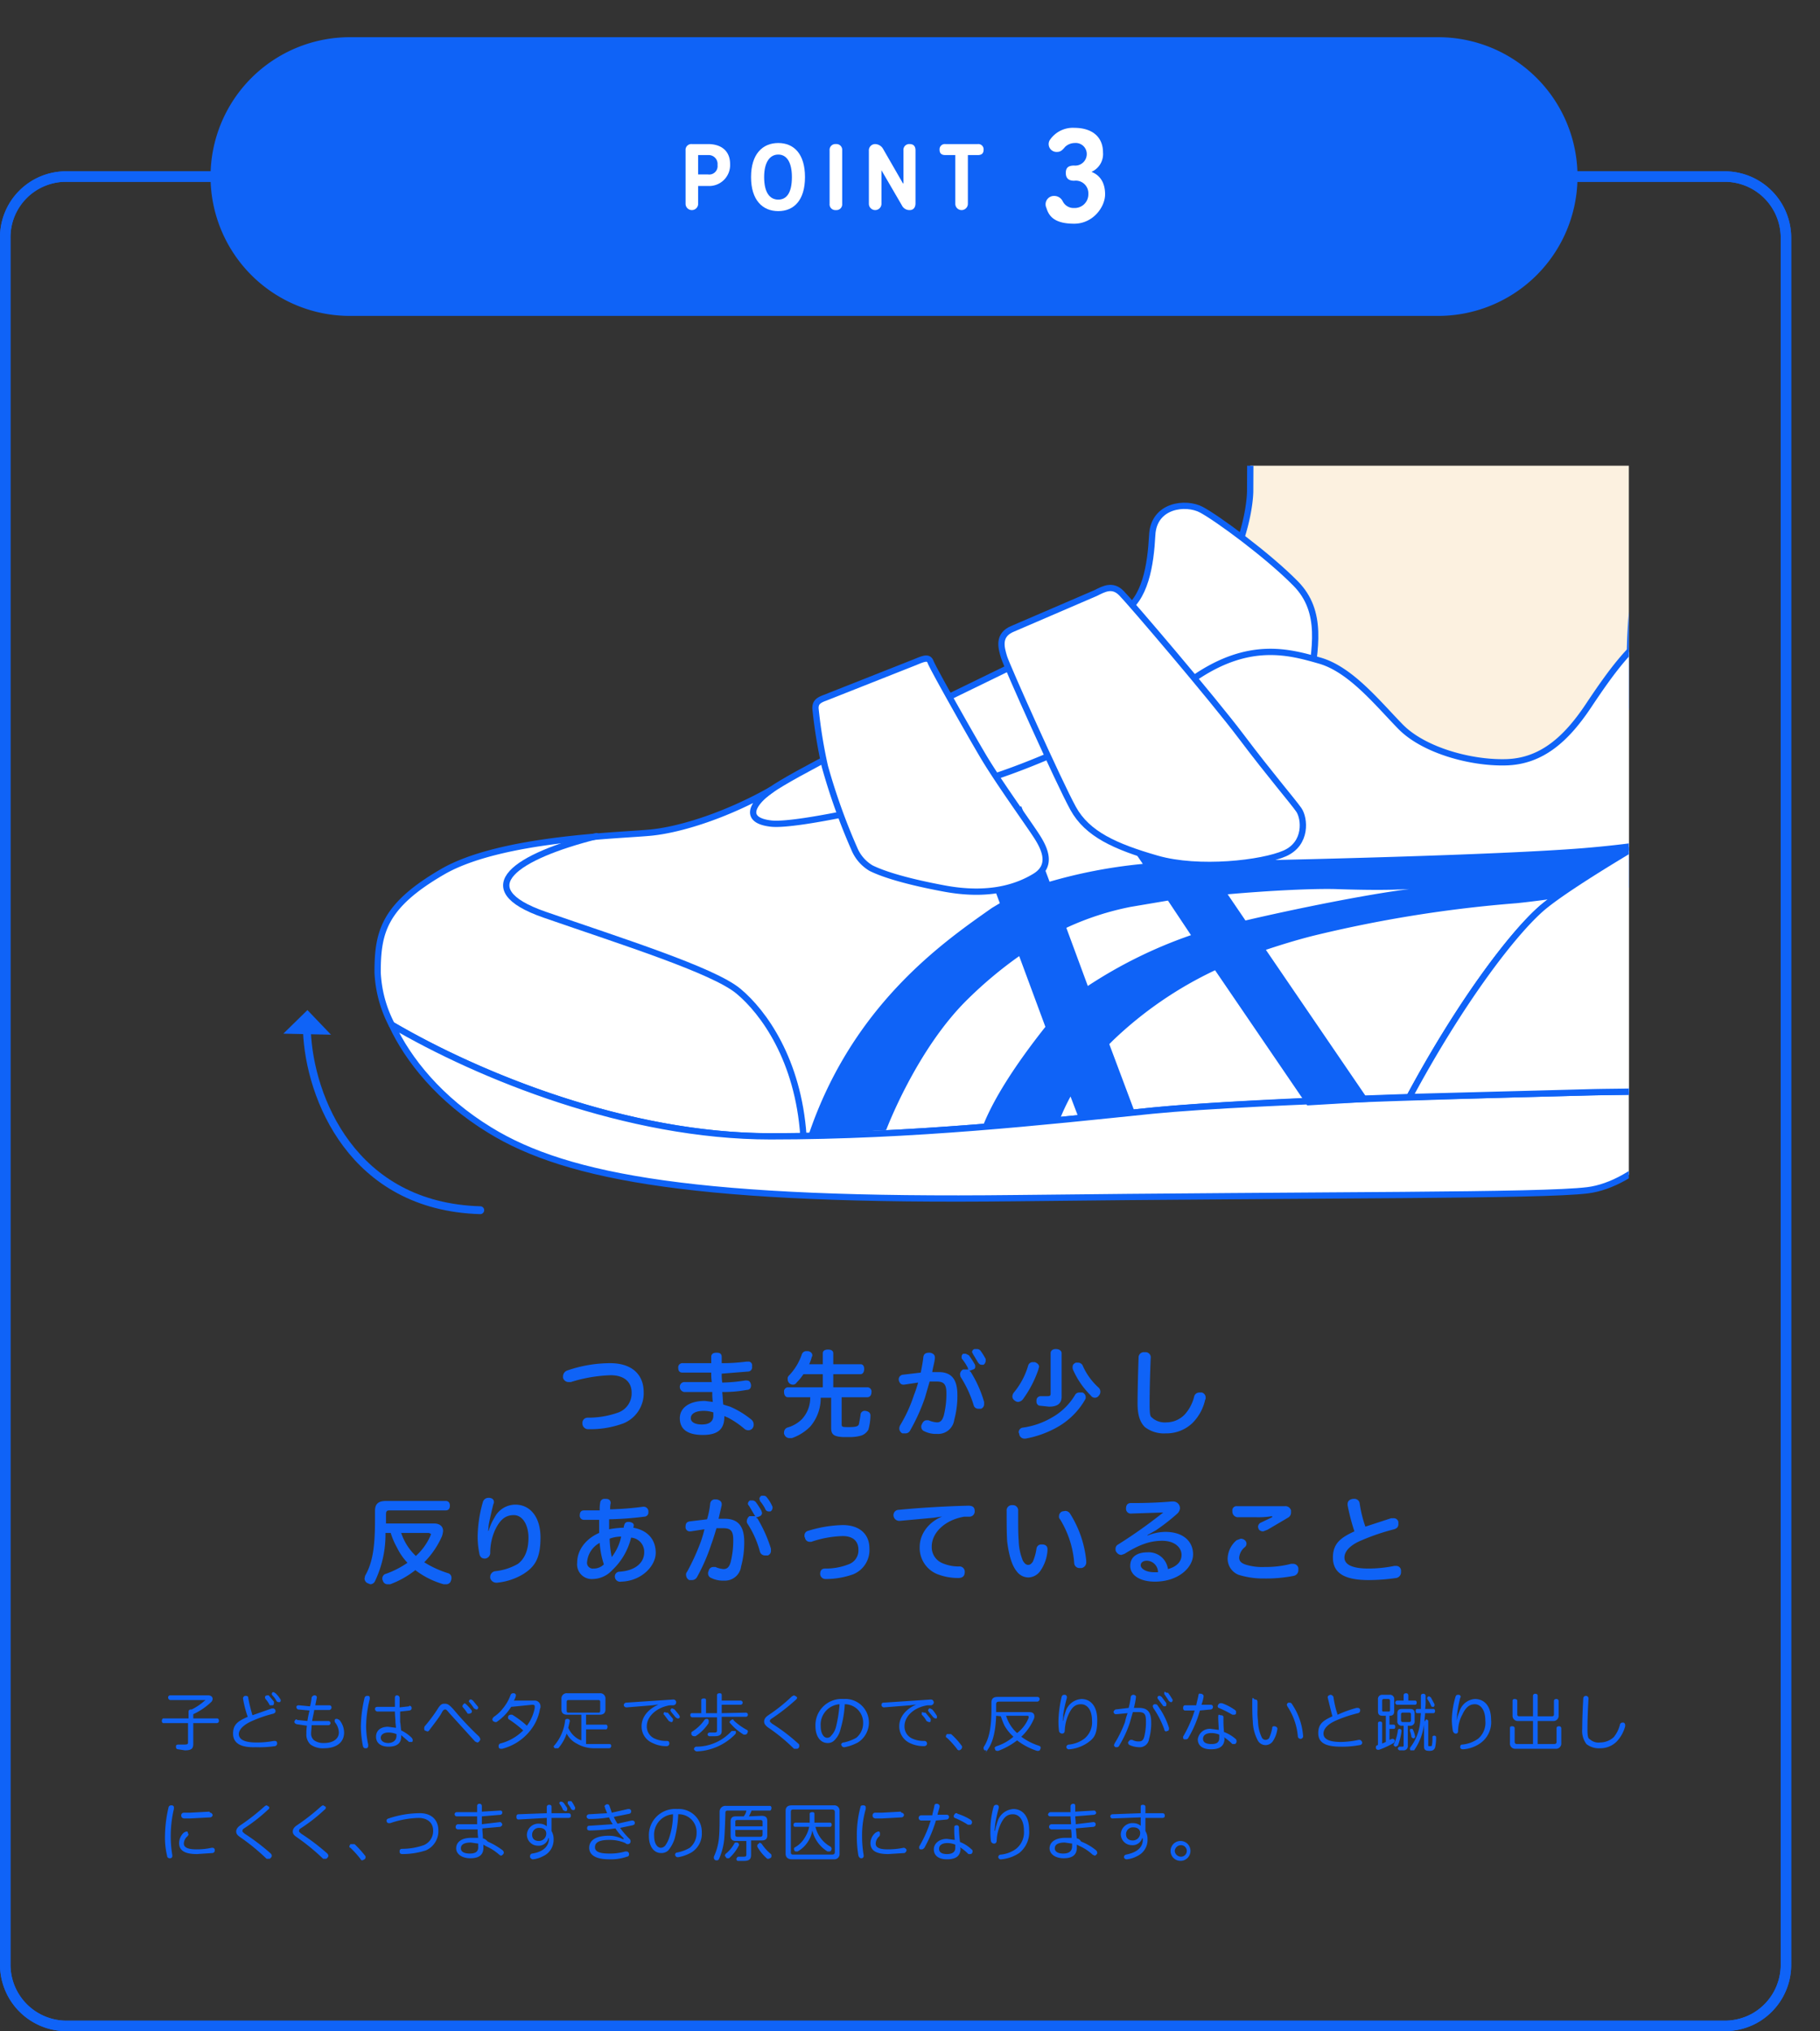 <svg xmlns="http://www.w3.org/2000/svg" xmlns:xlink="http://www.w3.org/1999/xlink" viewBox="0 0 347.5 387.7"><rect x="0" y="0" width="347.5" height="387.7" fill="#333333" stroke="none"/><defs><style>.cls-1,.cls-2,.cls-8,.cls-9{fill:none;}.cls-2,.cls-6,.cls-7,.cls-8,.cls-9{stroke:#0f63f7;}.cls-2,.cls-6,.cls-7,.cls-8{stroke-linecap:round;stroke-linejoin:round;}.cls-2{stroke-width:1.5px;}.cls-3{fill:#0f63f7;}.cls-4{clip-path:url(#clip-path);}.cls-5,.cls-7{fill:#fff;}.cls-6{fill:#fcf1e0;}.cls-6,.cls-7,.cls-8{stroke-width:1.2px;}.cls-9{stroke-miterlimit:10;stroke-width:2px;}</style><clipPath id="clip-path" transform="translate(0 7.1)"><rect class="cls-1" x="30.3" y="81.8" width="280.7" height="149.16"/></clipPath></defs><g id="Layer_2" data-name="Layer 2"><g id="layout"><path class="cls-2" d="M58.6,189.7c.5,12.7,8.7,33.5,33.1,34.2" transform="translate(0 7.1)"/><polygon class="cls-3" points="63.2 197.5 54.1 197.3 58.7 192.8 63.2 197.5"/><g class="cls-4"><path class="cls-5" d="M247.6,143.2s5.7-5.9,8.4-6.2,5.9,1.3,6.6,3.3.5,6.1.5,6.1l-6.2,2.5a36,36,0,0,0-6.6,4Z" transform="translate(0 7.1)"/><path class="cls-3" d="M344.8,111.3c-2.4-4.4-7.1-6.3-11.2-4.3a56.2,56.2,0,0,0-7.4,4.6c-2.4,1.6-4.8,3.2-6.3,4l-4.6,1.2a1.2,1.2,0,0,0-.9,1.3c.6,5.7,2.6,24.7,5.7,27.2a2.1,2.1,0,0,0,1.2.4h.2c4.5-.6,6.9-3.8,6.5-8.3a8.4,8.4,0,0,1,2.7-7.5c1.4-1.4,7.9-3.3,10.7-4.1h.6a8.4,8.4,0,0,0,5.3-4.4C348,120,346.7,114.8,344.8,111.3Zm-3.8,11-.5.2c-5.4,1.5-10.4,3.1-12.3,5a12,12,0,0,0-3.7,10.3c.2,2.3-.6,3.7-2.5,4.2-1.1-2.3-2.8-11.2-3.9-22.3l3-.8c2.1-1.1,4.6-2.8,7-4.4s5.3-3.5,7-4.4a5.1,5.1,0,0,1,2.4-.4,6.1,6.1,0,0,1,4.3,3.3,22,22,0,0,1,2.3,7,4.8,4.8,0,0,1-3.1,2.3Z" transform="translate(0 7.1)"/><path class="cls-6" d="M325.3-4,314.7,86.5c-9.8,55.3,3.6,55.8,7.4,80.2s-2.4,32.7-19.7,37.4-51.2-.9-73.3-1.3-60.3,4.1-72.9,4-19.7-4.7-19.7-4.7-1.6,3-8.5,2.9-9.3-3.1-9.3-3.1c-11.8,3.7-17.4-3.1-17.4-3.1-3.7.4-12.6-1.6-12.5-9.9s8.8-10.2,8.8-10.2c3.8-5.3,22.9-6.7,22.9-6.7a95.4,95.4,0,0,1,15.5-7.1c7.3-2.3,26.9-9.2,68.2-32.9,34.8-19.9,34.5-45.4,34.5-45.4l.4-93.1" transform="translate(0 7.1)"/><path class="cls-7" d="M250,124.3c1.1-7.6,2.7-14.6-2.6-20s-15-12.5-18-14.1-9.1-.9-9.4,4.8-1.3,12.4-5.7,14.8-58.4,27.8-67.1,33.9-17.4,15.6,3.5,15.7,89.1-24.5,94.3-28.8S250,124.3,250,124.3Z" transform="translate(0 7.1)"/><path class="cls-7" d="M294.1,166.5c5.8-5.2,29.7-18.9,34.7-21.2-1.1-8.6-3.5-27-8.1-30.5-3-2.3-5-1.3-5-1.3-4.2,2.3-8.2,7.8-12.4,14.1s-8.9,10.6-15.7,10.8-15.8-2.3-20.2-6.8S257.9,120.7,252,119s-13.5-3.8-23.9,3.3c-12.7,8.6-30.7,16.9-42.3,20.1s-33.4,8.3-38.6,7.7-3.8-3.7,0-6.4c-8.5,4.8-17.1,7.5-22.7,8.1s-28.8,1-40,7.5-12.4,11.5-12.4,19.2a23.9,23.9,0,0,0,2.7,10c16.7,9.8,45,21.3,72.3,21.3s52.4-2.8,72.9-4.9c11-1.1,31.1-2,49.1-2.6h0C278.5,184.8,288.4,171.6,294.1,166.5Z" transform="translate(0 7.1)"/><path class="cls-7" d="M220,204.9c-20.5,2.1-45.6,4.9-72.9,4.9s-55.6-11.5-72.3-21.3c3.1,6.7,9.2,14.3,18.7,20.1,14.9,9.2,40.4,13.7,100.4,13s100.1-.4,109.2-1.5,20-11.6,24.7-23.8c-6.5,5.7-13.2,4.8-24.4,5.1S240.4,202.9,220,204.9Z" transform="translate(0 7.1)"/><path class="cls-8" d="M113.9,152.5c-15.1,3.8-24.6,9.9-9.9,15s32.2,10.6,37,14.6,11.4,13.1,12.4,27.6" transform="translate(0 7.1)"/><path class="cls-3" d="M289.6,165.3c9.7-1,30.9-4.5,36.5-5.4l-1.6-8.9s-4.2,2.3-22.3,3.8c-16.2,1.3-56.9,2.3-72.1,2.5l-12.7-18.5-9.6,3.7,10.4,15.3a96.1,96.1,0,0,0-17.8,3.4L195,146.8l-9.6,3.7,5.5,14.8-1.5.9c-9.1,6.4-26.6,18.4-35,43.3l14.8-.9s5.8-15.5,15.7-25.1a78.6,78.6,0,0,1,9.7-8.1l5,13.5c-6.1,7.7-9.9,13.9-11.8,18.6l14.5-.8a39,39,0,0,1,2.1-4.5l1.6,4.2,10.9-.6-5.1-13.6.7-.7A73.3,73.3,0,0,1,232,178.1l17.6,25.8,11.9-.7-19.8-29c2.7-.9,5.6-1.8,8.7-2.6A244.4,244.4,0,0,1,289.6,165.3Zm-81.9,15.8L203.6,170a53.6,53.6,0,0,1,12.3-4l7.1-1.2,4.4,6.6A87.8,87.8,0,0,0,207.7,181.1Zm26.7-17.5c8-.7,15.9-1.1,20.5-1,8.5.3,12.4.1,14.2,0-8.1,1-21.9,3.8-31.3,6Z" transform="translate(0 7.1)"/><path class="cls-7" d="M209.2,106.1c1.6-.8,3.2-1.7,4.9,0s17.4,20.1,22.9,27.4,9.9,12.4,11,14,1.6,6.4-2.7,8.3-16.4,3.3-24.4,1-13.3-4.7-16-9.6-12.7-27.2-13.2-28.9-1.3-4.2,1.7-5.4Z" transform="translate(0 7.1)"/><path class="cls-7" d="M157.5,126.1l17.2-6.8c1.7-.7,2.6-1.1,3,0s7.1,13,10,17.9,8.7,12.9,10.3,15.4,2.9,5.6-.4,7.6-8.7,3.9-17.3,2.3-12.4-3.1-14-3.9a7.7,7.7,0,0,1-3.1-3.5,117.5,117.5,0,0,1-5.7-15.9,93.6,93.6,0,0,1-1.8-11.1C155.7,127.1,156.1,126.6,157.5,126.1Z" transform="translate(0 7.1)"/><path class="cls-7" d="M327.8,196.3a29.7,29.7,0,0,0,1.7-6.5c2-14.5.4-35.9-.7-44.5-5,2.3-28.9,16-34.7,21.2s-15.6,18.3-25,35.8h0l34.3-.9C314.6,201.1,321.3,202,327.8,196.3Z" transform="translate(0 7.1)"/></g><path class="cls-3" d="M36.9,325.8c0,.9-.4,1.2-1.6,1.2l-1.3-.2a.4.4,0,0,1-.4-.4v-.2c0-.2.2-.3.4-.3h1.1c.7,0,.8-.1.8-.4v-3.7H31.2c-.2,0-.3-.2-.3-.4s.1-.5.3-.5H36v-1.3a.4.4,0,0,1,.4-.4h.2a10.8,10.8,0,0,0,2.5-1.7h.1c0-.1,0-.1-.1-.1H32.5a.5.5,0,0,1-.4-.5.4.4,0,0,1,.4-.4h7.2c.6,0,.9.3.9.7a.9.9,0,0,1-.3.6,12.6,12.6,0,0,1-3.4,2.3v.8h4.5c.3,0,.4.2.4.5a.4.4,0,0,1-.4.4H36.9Z" transform="translate(0 7.1)"/><path class="cls-3" d="M51.9,319h.2a.5.5,0,0,1,.5.4v.2c0,.2-.2.3-.4.4a24.5,24.5,0,0,0-4.3,1.5c-1.5.7-2.3,1.6-2.3,2.4s.7,1.6,3.3,1.6a17.2,17.2,0,0,0,3.4-.3h.1c.3,0,.5.1.5.4h0a.5.5,0,0,1-.4.6,20.6,20.6,0,0,1-3.7.2c-2.9.1-4.3-.8-4.3-2.6s1-2.4,2.8-3.2a20,20,0,0,1-.9-3.5h0a.5.5,0,0,1,.4-.5h.1c.3,0,.5.1.5.4a31.8,31.8,0,0,0,.8,3.3Zm-.9-2.5h.3l1,1.2v.3a.4.4,0,0,1-.2.4h-.6a5,5,0,0,0-.8-1.2.5.5,0,0,1,0-.6Zm1.3-.6.3.2a4.8,4.8,0,0,1,.9,1.1.4.4,0,0,1,.1.3c0,.1-.1.3-.2.3h-.2a.5.5,0,0,1-.4-.2,4.4,4.4,0,0,0-.8-1.1.4.4,0,0,1-.1-.3c0-.1.1-.3.2-.3S52.2,315.9,52.3,315.9Z" transform="translate(0 7.1)"/><path class="cls-3" d="M60.7,321.4h2a.4.4,0,0,1,.4.4h0a.4.4,0,0,1-.4.4H59.5c0,.6-.1,1.1-.1,1.6a1.6,1.6,0,0,0,.6,1.3,3.1,3.1,0,0,0,1.9.5c1.7,0,2.8-.8,2.8-2a3.2,3.2,0,0,0-.7-1.9.4.4,0,0,1-.1-.3c0-.2,0-.3.2-.4h.3l.4.2a3.8,3.8,0,0,1,.9,2.4c0,1.9-1.5,3-3.8,3a4,4,0,0,1-2.6-.7,2.6,2.6,0,0,1-.8-2.1,8.6,8.6,0,0,1,.1-1.5l-2-.3c-.2-.1-.4-.2-.4-.5h0c.1-.2.2-.4.4-.4s.1,0,.1.1l2,.2a17.7,17.7,0,0,1,.4-2l-2.2-.2a.5.5,0,0,1-.3-.5h0c0-.2.2-.3.4-.3h.1l2.1.2a10.1,10.1,0,0,0,.3-1.7.7.7,0,0,1,.5-.4h.1a.4.4,0,0,1,.4.4h0l-.3,1.5h2.7a.4.4,0,0,1,.4.4h0a.5.5,0,0,1-.4.5H60c-.1.7-.3,1.4-.4,2.1Z" transform="translate(0 7.1)"/><path class="cls-3" d="M70.6,317v.2a23.2,23.2,0,0,0-.7,5.2,17.8,17.8,0,0,0,.4,3.5v.2c0,.3-.1.5-.4.5h-.1c-.3,0-.4-.1-.5-.4a20,20,0,0,1-.4-3.7,25.1,25.1,0,0,1,.7-5.5.5.5,0,0,1,.5-.4h.2C70.5,316.6,70.6,316.8,70.6,317Zm7.5,1.6c0-.1,0-.1.1-.1a.4.4,0,0,1,.4.4h0c0,.3-.1.4-.4.5l-1.8.2v2c.1.4.1,1,.2,1.6a7.2,7.2,0,0,1,2,1.4.8.8,0,0,1,.2.4.6.6,0,0,1-.1.4h-.4c-.1,0-.3,0-.3-.1l-1.4-1.2v.3c0,1.3-.9,1.9-2.4,1.9s-2.4-.7-2.4-1.9.9-1.9,2.3-1.9l1.5.2c0-.4-.1-.8-.1-1.2s-.1-1.2-.1-1.9H72.1a.5.5,0,0,1-.5-.5c0-.3.2-.4.5-.4h3.3V317c0-.3.1-.5.4-.5a.5.5,0,0,1,.5.5v1.8Zm-4,5c-.8,0-1.4.4-1.4,1s.6,1,1.4,1,1.6-.4,1.6-1.4v-.3A4.1,4.1,0,0,0,74.1,323.6Z" transform="translate(0 7.1)"/><path class="cls-3" d="M86.6,319.2a59.4,59.4,0,0,0,4.9,5.2c.1.2.2.3.2.5s-.1.2-.2.4a.5.5,0,0,1-.4.2l-.4-.2-4.9-5.4c-.5-.6-.6-.7-.8-.7s-.4.1-.7.7-1.6,2.3-2.3,3.2a.5.5,0,0,1-.4.3l-.5-.2c-.1-.1-.1-.2-.1-.4a.6.6,0,0,1,.1-.4,29.6,29.6,0,0,0,2.4-3.2c.6-1,.9-1.1,1.4-1.1S85.7,318.2,86.6,319.2Zm2.1-1.2.3.2a10,10,0,0,1,1,1.1.4.4,0,0,1,.1.3c0,.1-.1.3-.2.3s-.2.1-.2.1h-.4a9.4,9.4,0,0,0-.9-1.2.3.3,0,0,1-.1-.2.5.5,0,0,1,.2-.4Zm1.3-.7.3.2.9,1.1a.4.4,0,0,1,.1.3c0,.1-.1.2-.2.3h-.2l-.4-.2a10.5,10.5,0,0,0-.8-1.1c-.1-.1-.2-.2-.2-.3l.2-.3Z" transform="translate(0 7.1)"/><path class="cls-3" d="M97.6,318.7a9.7,9.7,0,0,1-2.8,2.9h-.3l-.4-.2c0-.1-.1-.2-.1-.3s.1-.3.3-.5a7.3,7.3,0,0,0,1.8-1.7,8.6,8.6,0,0,0,1.4-2.5.5.5,0,0,1,.5-.3h.2c.2.1.3.2.3.4h0a2.1,2.1,0,0,1-.4,1H102a1.1,1.1,0,0,1,1.2,1.1.9.9,0,0,1-.1.5,9,9,0,0,1-2,4.3,10,10,0,0,1-5.2,3.3h-.3c-.2,0-.3-.1-.4-.3v-.2a.5.5,0,0,1,.3-.5,9.5,9.5,0,0,0,4.4-2.5,22.2,22.2,0,0,0-2.7-2.1c-.2-.1-.2-.2-.2-.4a.4.4,0,0,1,.1-.3.5.5,0,0,1,.4-.2h.3a18.4,18.4,0,0,1,2.8,2.1,8.1,8.1,0,0,0,1.5-3.4v-.3c0-.2-.1-.3-.5-.3Z" transform="translate(0 7.1)"/><path class="cls-3" d="M111.9,325.8h4.4c.3,0,.4.1.4.4h0a.4.4,0,0,1-.4.4h-3a6.4,6.4,0,0,1-3.2-.9,4.4,4.4,0,0,1-1.9-1.9,8.5,8.5,0,0,1-1.6,2.8h-.7l-.2-.3c0-.1.1-.2.2-.3a8.8,8.8,0,0,0,2-4.7c0-.2.2-.3.4-.3h.1a.4.4,0,0,1,.4.4h0l-.3,1.3a4.7,4.7,0,0,0,2,2.2l.5.2v-4.9h-2.7c-.7,0-1.1-.3-1.1-1v-2a1,1,0,0,1,1.1-1.1h6.2a1,1,0,0,1,1.1,1.1v2c0,.7-.4,1-1.1,1h-2.6v1.9h3.8c.2,0,.3.2.3.4s-.1.5-.3.5h-3.8Zm2.4-6c.2,0,.3-.1.3-.4v-1.7a.3.3,0,0,0-.3-.3h-5.8a.3.3,0,0,0-.3.3v1.7c0,.3.1.4.3.4Z" transform="translate(0 7.1)"/><path class="cls-3" d="M126.1,318.2l-1.5.2-4.9.4h-.1a.5.5,0,0,1-.5-.4h0a.5.5,0,0,1,.4-.5l9-.6h.1a.5.5,0,0,1,.5.5h0c0,.3-.1.5-.5.6h-.7c-2.5.4-4.4,2.1-4.4,4a2.5,2.5,0,0,0,1.6,2.4,5.1,5.1,0,0,0,2.2.4c.4,0,.5.2.5.5h0a.5.5,0,0,1-.5.5,5.7,5.7,0,0,1-2.7-.6,3.4,3.4,0,0,1-2.1-3.2c0-1.8,1.3-3.4,3.6-4.3Zm1.1,1.6h.3l1,1.2v.2a.5.5,0,0,1-.2.4h-.2l-.4-.2-.9-1.2c-.1,0-.1-.1-.1-.2s.1-.3.2-.3Zm1.2-.8.4.2.9,1.1c0,.1.1.2.1.3s-.1.3-.2.3h-.3l-.3-.2-.9-1.1c0-.1-.1-.2-.1-.3l.2-.3Z" transform="translate(0 7.1)"/><path class="cls-3" d="M142.4,319.8a.4.4,0,0,1,.4.4.4.4,0,0,1-.4.4h-4.6v2.7c0,.7-.4,1-1.3,1h-1.1a.4.4,0,0,1-.3-.4h0c.1-.2.2-.3.4-.3h.9c.4,0,.5-.1.5-.4v-2.5h-4.7a.4.4,0,0,1-.4-.4c0-.3.1-.4.4-.4h1.7v-2.5c0-.2.2-.3.5-.3s.4.1.4.3v2.5h2.1v-3.4c0-.3.2-.4.5-.4s.4.1.4.4v1h3.6a.4.4,0,0,1,.4.4.4.4,0,0,1-.4.4h-3.6v1.6Zm-7.1,1.8v.2a8.5,8.5,0,0,1-2.5,2.5h-.3a.5.5,0,0,1-.4-.2.4.4,0,0,1-.1-.3c0-.2,0-.3.2-.4a8,8,0,0,0,2.3-2.2.5.5,0,0,1,.4-.2h.2A.5.5,0,0,1,135.3,321.6Zm5.2,1.9c0,.2,0,.3-.1.4a10.8,10.8,0,0,1-7.3,3.3H133a.7.7,0,0,1-.5-.4h0a.5.5,0,0,1,.4-.5,9.1,9.1,0,0,0,6.8-3h.6C140.5,323.3,140.5,323.4,140.5,323.5Zm2.1-.4c.1,0,.2.2.2.3s-.1.2-.1.3a.5.5,0,0,1-.4.3H142a10.5,10.5,0,0,1-2.6-2.2.3.3,0,0,1-.1-.2c0-.1.1-.2.2-.3l.3-.2c.2,0,.3.1.3.2A11.8,11.8,0,0,0,142.6,323.1Z" transform="translate(0 7.1)"/><path class="cls-3" d="M152.2,316.9a.5.5,0,0,1-.2.4,38.2,38.2,0,0,1-4.6,3.6c-.3.2-.4.3-.4.5s.1.2.4.5a34.7,34.7,0,0,1,5,3.8.4.4,0,0,1,.2.4c0,.2,0,.3-.1.4a.4.4,0,0,1-.4.2h-.5a34.2,34.2,0,0,0-5-4.1c-.5-.4-.7-.7-.7-1.1s.2-.8.8-1.2a32.3,32.3,0,0,0,4.5-3.6l.4-.2.4.2Z" transform="translate(0 7.1)"/><path class="cls-3" d="M160.5,322.9a4.4,4.4,0,0,1-1.2,2.2,1.7,1.7,0,0,1-1.3.5c-1.3,0-2.3-1.2-2.3-3.2a5,5,0,0,1,5.4-5.2,4.5,4.5,0,0,1,2.7,8.3,9.2,9.2,0,0,1-2.5.9h-.2c-.2,0-.4-.2-.5-.5h0a.5.5,0,0,1,.5-.4,8.5,8.5,0,0,0,2.4-.9,3.6,3.6,0,0,0,1.3-2.8,3.5,3.5,0,0,0-3.5-3.6A20.8,20.8,0,0,1,160.5,322.9Zm-3.8-.5c0,1.4.6,2.2,1.2,2.2a.9.9,0,0,0,.8-.4,3.7,3.7,0,0,0,.9-1.6,25.4,25.4,0,0,0,.7-4.4A3.9,3.9,0,0,0,156.7,322.4Z" transform="translate(0 7.1)"/><path class="cls-3" d="M175.3,318.2l-1.5.2-5,.4h0a.5.5,0,0,1-.5-.4h0c0-.3.1-.5.4-.5l9-.6h0c.4,0,.5.2.6.5h0a.6.6,0,0,1-.5.6h-.7c-2.6.4-4.4,2.1-4.4,4a2.5,2.5,0,0,0,1.6,2.4,5.1,5.1,0,0,0,2.2.4.5.5,0,0,1,.5.5h0c0,.3-.2.5-.6.5a6,6,0,0,1-2.7-.6,3.5,3.5,0,0,1-2-3.2c0-1.8,1.3-3.4,3.6-4.3Zm1.1,1.6h.3l1,1.2v.2c0,.2,0,.3-.1.4h-.3l-.4-.2a4.7,4.7,0,0,0-.9-1.2v-.2c0-.1,0-.3.1-.3Zm1.2-.8.4.2a7.6,7.6,0,0,1,.8,1.1.4.4,0,0,1,.1.3c0,.1,0,.3-.1.3h-.3l-.3-.2-.9-1.1a.4.4,0,0,1-.1-.3l.2-.3Z" transform="translate(0 7.1)"/><path class="cls-3" d="M181.2,323.9h.4a13.7,13.7,0,0,1,2,2.2.4.4,0,0,1,.1.3.7.7,0,0,1-.6.6.5.5,0,0,1-.4-.3,18,18,0,0,0-1.9-2.1c-.1,0-.2-.1-.2-.3a.8.8,0,0,1,.2-.4Z" transform="translate(0 7.1)"/><path class="cls-3" d="M190.2,320.4c-.1,2.6-.5,4.8-1.5,6.3s-.2.3-.4.3H188a.5.5,0,0,1-.2-.4v-.2c1.2-1.8,1.5-4.2,1.5-7.4v-1.1c0-.8.4-1.1,1.2-1.1h7.6a.4.4,0,0,1,.4.4.5.5,0,0,1-.4.5h-7.3c-.4,0-.6.1-.6.5v1.5h6.3c.7,0,1,.3,1,.8a1.1,1.1,0,0,1-.1.5,10,10,0,0,1-2.4,3.4,11.5,11.5,0,0,0,3.3,1.7c.3.1.4.2.4.4a.4.4,0,0,1-.1.3c0,.2-.2.3-.4.3H198a12.7,12.7,0,0,1-3.8-2,13.9,13.9,0,0,1-3.6,2h-.2c-.2,0-.4-.1-.4-.3s-.1-.1-.1-.2.1-.3.4-.4a9.2,9.2,0,0,0,3.2-1.8,8.7,8.7,0,0,1-1.7-2.1,13.4,13.4,0,0,1-.7-1.8Zm1.9,0a7.2,7.2,0,0,0,2.1,3.3,6.8,6.8,0,0,0,2.2-2.9v-.2c0-.1,0-.2-.3-.2Z" transform="translate(0 7.1)"/><path class="cls-3" d="M203,321.3a14.2,14.2,0,0,1,.6-2.1,3.4,3.4,0,0,1,2.9-2c1.6,0,3,1.2,3,4s-.6,3.5-1.9,4.4a7.3,7.3,0,0,1-3.4,1.2h0a.5.5,0,0,1-.6-.4h0a.5.5,0,0,1,.5-.5,5.9,5.9,0,0,0,2.9-1.1,4,4,0,0,0,1.5-3.5c0-2-.9-3.1-2.1-3.1s-1.8.7-2.4,2a8.2,8.2,0,0,0-.7,3c0,.4-.2.6-.5.6h0a.6.6,0,0,1-.6-.5,14.1,14.1,0,0,1-.1-2.1,22.2,22.2,0,0,1,.6-4.4.5.5,0,0,1,.5-.4h.1a.4.4,0,0,1,.4.4v.2a27.1,27.1,0,0,0-.7,3.2,4.9,4.9,0,0,1-.1,1.2Z" transform="translate(0 7.1)"/><path class="cls-3" d="M215.9,316.8a.5.5,0,0,1,.5-.4h.1c.3.1.4.2.4.4h0a15.5,15.5,0,0,1-.4,2.1h1c1.6,0,2.3.8,2.3,2.7a10.8,10.8,0,0,1-.4,3.2,1.8,1.8,0,0,1-2,1.6,4.7,4.7,0,0,1-1.7-.4.5.5,0,0,1-.3-.5c0-.1,0-.1.1-.2s.2-.3.4-.3h.3a2.4,2.4,0,0,0,1.2.3c.6,0,.9-.2,1.1-1a11.7,11.7,0,0,0,.3-2.9c0-1.3-.3-1.7-1.4-1.7h-1.1l-.6,2.1a21.4,21.4,0,0,1-2,4.3.5.5,0,0,1-.4.3H213a.5.5,0,0,1-.3-.4c0-.1.1-.2.1-.3a22.3,22.3,0,0,0,2-4.1,10.9,10.9,0,0,1,.5-1.7l-2.1.2H213c-.2,0-.3-.2-.4-.4h0a.7.7,0,0,1,.4-.5l2.5-.3A14.3,14.3,0,0,0,215.9,316.8Zm4.2,1.8c0-.2.1-.3.3-.4h.2c.2,0,.4.1.4.2a14.6,14.6,0,0,1,2.2,4.3v.2c0,.2-.1.4-.3.4s-.1.1-.2.1a.4.4,0,0,1-.4-.4,17.7,17.7,0,0,0-2.1-4.1Zm1.4-2,.3.2.9,1.2v.2c0,.2,0,.3-.2.4h-.2c-.1,0-.3-.1-.3-.2l-.9-1.2a.4.4,0,0,1-.1-.3c0-.1.1-.2.2-.3Zm1.2-.6h.3a8.3,8.3,0,0,1,.8,1.2.3.3,0,0,1,.1.2.5.5,0,0,1-.2.4h-.2l-.3-.2-.8-1.2a.3.3,0,0,1-.1-.2c0-.2,0-.3.1-.4Z" transform="translate(0 7.1)"/><path class="cls-3" d="M226.9,324.6a.5.5,0,0,1-.5.3h-.3c-.2-.1-.2-.2-.2-.4a.4.4,0,0,1,.1-.3,23.2,23.2,0,0,0,2.1-4.8h-1.8c-.3,0-.4-.2-.4-.5s.1-.5.4-.5h2.1c.1-.6.3-1.2.4-1.8s.2-.4.5-.4h.1c.2.1.4.2.4.4v.2a8.3,8.3,0,0,1-.4,1.5h1.8a.4.4,0,0,1,.4.4h0a.5.5,0,0,1-.4.5l-2.1.2A21.1,21.1,0,0,1,226.9,324.6Zm9.1.3a.6.6,0,0,1,.1.4.4.4,0,0,1-.1.3c-.1.2-.2.2-.3.2h-.4a9.1,9.1,0,0,0-1.6-1.3.8.8,0,0,1,.1.4c-.1,1.3-.9,1.9-2.6,1.9s-2.5-.8-2.5-1.9a2.3,2.3,0,0,1,2.5-2l1.5.2c0-.6-.1-1.6-.1-2.4s.2-.4.5-.4.5.1.5.4a24.4,24.4,0,0,0,.1,2.8A7,7,0,0,1,236,324.9Zm-4.7-1.2c-1,0-1.6.4-1.6,1.1s.6,1,1.6,1,1.5-.3,1.5-1.2V324A4,4,0,0,0,231.3,323.7Zm4.5-4.4a.4.4,0,0,1,.2.4v.3a.4.4,0,0,1-.4.2h-.3a21,21,0,0,0-2.6-1.3c-.1,0-.2-.2-.2-.3a.4.4,0,0,1,.1-.3.5.5,0,0,1,.4-.3h.3A9.9,9.9,0,0,1,235.8,319.3Z" transform="translate(0 7.1)"/><path class="cls-3" d="M239.7,317.3c.3,0,.4.2.4.5v1.6a12.1,12.1,0,0,0,.1,2,7.5,7.5,0,0,0,.7,3.1.8.8,0,0,0,.7.5.9.9,0,0,0,.7-.3,8.5,8.5,0,0,0,.6-1.9c0-.3.1-.4.4-.4h.1c.3.1.5.2.5.5h0a5.5,5.5,0,0,1-.9,2.4,1.7,1.7,0,0,1-1.3.7,1.7,1.7,0,0,1-1.5-.8,8.3,8.3,0,0,1-1-3.8c-.1-1-.1-2.4-.1-3.7S239.3,317.3,239.7,317.3Zm6.6.6a.5.5,0,0,1,.4.3,12.4,12.4,0,0,1,2.1,6h0a.5.5,0,0,1-.4.6h-.1a.5.5,0,0,1-.5-.5,12.2,12.2,0,0,0-2-5.7c0-.1-.1-.2-.1-.3a.5.5,0,0,1,.3-.4Z" transform="translate(0 7.1)"/><path class="cls-3" d="M259,318.9h.2a.5.5,0,0,1,.5.3v.2a.5.5,0,0,1-.4.5,25.8,25.8,0,0,0-4.2,1.4c-1.6.7-2.4,1.6-2.4,2.5s.8,1.6,3.3,1.6a16.7,16.7,0,0,0,3.4-.4h.2c.2,0,.4.2.5.5h0a.5.5,0,0,1-.5.5,17.9,17.9,0,0,1-3.6.3c-3,0-4.3-.8-4.3-2.6s1-2.4,2.7-3.2c-.3-1.1-.6-2.4-.9-3.6h0c0-.3.2-.4.5-.5h.1a.7.7,0,0,1,.5.4,18.7,18.7,0,0,0,.8,3.4A22.8,22.8,0,0,1,259,318.9Z" transform="translate(0 7.1)"/><path class="cls-3" d="M264,320.4c-.6,0-.9-.2-.9-.9v-2.2a.8.8,0,0,1,.9-.9h1.3a.8.8,0,0,1,.9.9v2.2c0,.7-.3.9-.9.9v1.7h.8c.2,0,.3.1.3.4s-.1.4-.3.4h-.8V325l.5-.2h.2l.3.2v.2a.5.5,0,0,1-.2.4,17.5,17.5,0,0,1-2.8,1.3h-.2c-.2,0-.3-.1-.4-.3v-.2c0-.2.1-.3.3-.4h.1v-4.2c0-.2.2-.3.4-.3s.4.1.4.3v3.9l.7-.3v-5Zm.2-3.2a.3.3,0,0,0-.3.3v1.8c0,.3.1.3.3.3h.9c.2,0,.3,0,.3-.3v-1.8a.3.3,0,0,0-.3-.3Zm3.4,6.1h0a11.5,11.5,0,0,1-.7,2.8l-.4.2h-.1q-.3-.2-.3-.3a.4.4,0,0,1,.1-.3,9.1,9.1,0,0,0,.7-2.5.3.3,0,0,1,.3-.3h.1C267.5,323,267.6,323.1,267.6,323.3Zm2.6-5.8c.2,0,.3.2.3.4s-.1.4-.3.4h-3.4a.4.4,0,0,1,0-.8H268v-1c0-.3.2-.4.5-.4a.4.4,0,0,1,.4.4v1Zm-2.5,4.8a.8.8,0,0,1-.9-.9V320c0-.7.3-.9.9-.9h1.5c.6,0,.9.2.9.9v1.4a.8.8,0,0,1-.9.9h-.4v3.8a.8.8,0,0,1-.9.9h-.7c-.2-.1-.3-.2-.3-.4h0c.1-.2.2-.3.4-.3h.5c.2,0,.2-.1.2-.4v-3.6Zm1.4-.7a.3.3,0,0,0,.3-.3v-1.2a.3.3,0,0,0-.3-.3h-1.3a.3.3,0,0,0-.3.3v1.2a.3.3,0,0,0,.3.3Zm1.1,2.8c0,.1-.1.2-.2.3h-.2l-.3-.2a5.3,5.3,0,0,0-.3-1.2v-.2a.2.2,0,0,1,.2-.2h.1c.2,0,.3.1.3.2a5,5,0,0,1,.4,1.3Zm3.5-5.3c.2,0,.3.2.3.4s-.1.4-.3.4h-1.6c0,.5-.1.9-.1,1.4s.2-.2.3-.2.4.1.4.3V326c0,.2,0,.2.3.2s.4,0,.4-.2a6.6,6.6,0,0,0,.1-1.5c0-.2.1-.3.4-.3a.3.3,0,0,1,.3.3,8.1,8.1,0,0,1-.2,2c-.2.4-.4.6-1.1.6s-1-.2-1-.8v-4.2A11.2,11.2,0,0,1,270,327h-.7a1,1,0,0,1-.1-.3.4.4,0,0,1,.1-.3,9.3,9.3,0,0,0,1.8-4.3c.1-.6.1-1.4.2-2.2h-.7c-.2,0-.3-.1-.3-.4s.1-.4.3-.4h.7v-2.5c0-.3.2-.4.5-.4a.4.4,0,0,1,.4.4v.9a8.6,8.6,0,0,1-.1,1.6Zm-.8-2.4.3.2.7,1.3v.2c0,.1-.1.3-.2.3h-.2q-.2,0-.3-.3a4.7,4.7,0,0,0-.7-1.2v-.2c0-.1.1-.2.2-.3Z" transform="translate(0 7.1)"/><path class="cls-3" d="M278.1,321.3a12.7,12.7,0,0,1,.7-2.1,3.3,3.3,0,0,1,2.8-2c1.7,0,3.1,1.2,3.1,4a4.9,4.9,0,0,1-2,4.4,6.5,6.5,0,0,1-3.3,1.2h-.1c-.2,0-.5-.1-.5-.4h0c0-.3.1-.5.4-.5a6.3,6.3,0,0,0,3-1.1,4,4,0,0,0,1.4-3.5c0-2-.9-3.1-2-3.1s-1.8.7-2.4,2a6.7,6.7,0,0,0-.8,3c0,.4-.1.6-.4.6h-.1c-.2,0-.4-.2-.5-.5a13.6,13.6,0,0,1-.2-2.1,16.8,16.8,0,0,1,.7-4.4c.1-.3.2-.4.5-.4h.1a.4.4,0,0,1,.4.4c0,.1-.1.1-.1.2a24.9,24.9,0,0,0-.6,3.2c0,.4-.1.8-.1,1.2Z" transform="translate(0 7.1)"/><path class="cls-3" d="M289.9,321.4a1,1,0,0,1-1.1-1.1v-2.8c0-.2.2-.3.4-.3s.5.1.5.3v2.6c0,.3.1.4.4.4h2.6v-3.9a.4.4,0,0,1,.4-.4c.3,0,.5.1.5.4v3.9h2.7c.3,0,.4-.1.4-.4v-2.5c0-.3.2-.4.5-.4a.4.4,0,0,1,.4.4v2.7a1,1,0,0,1-1.1,1.1h-2.9v4.4h3.1c.3,0,.5-.1.5-.4v-2.6c0-.3.2-.4.5-.4a.4.4,0,0,1,.4.4v2.8a1,1,0,0,1-1.1,1.1h-7.6a1,1,0,0,1-1.1-1.1v-2.8c0-.3.1-.4.4-.4s.5.1.5.4v2.6a.4.4,0,0,0,.4.4h3.1v-4.4Z" transform="translate(0 7.1)"/><path class="cls-3" d="M303.3,317.1h0c-.1,1.8-.2,3.9-.2,5.8s.2,1.8.6,2.1a2.4,2.4,0,0,0,1.8.5,3.9,3.9,0,0,0,2.6-1,6,6,0,0,0,1.2-2.4.5.5,0,0,1,.5-.4h.2a.5.5,0,0,1,.3.5v.2a6.7,6.7,0,0,1-1.6,2.9,4.4,4.4,0,0,1-3.2,1.3,3.8,3.8,0,0,1-2.6-.8,4.2,4.2,0,0,1-.8-2.9c0-1.8.1-4.1.2-5.8a.5.5,0,0,1,.5-.5h0A.5.5,0,0,1,303.3,317.1Z" transform="translate(0 7.1)"/><path class="cls-3" d="M33.2,338v.2a22.4,22.4,0,0,0-.6,5.2,21,21,0,0,0,.3,3.6v.2a.4.4,0,0,1-.4.4h-.2a.5.5,0,0,1-.4-.5,14.5,14.5,0,0,1-.4-3.7,25.2,25.2,0,0,1,.7-5.6.5.5,0,0,1,.5-.3h.1A.4.4,0,0,1,33.2,338Zm2.8,5.1-.2.3a1.9,1.9,0,0,0-.7,1.4c0,.7.7,1.1,2.4,1.1a12.9,12.9,0,0,0,2.9-.3h.2a.4.4,0,0,1,.4.4h0a.5.5,0,0,1-.4.6l-3,.2c-2.2,0-3.4-.6-3.4-2.1a2.8,2.8,0,0,1,.9-2l.4-.2h.3C35.9,342.9,36,343,36,343.1Zm4.1-4.2c.3,0,.4.2.5.4h0a.5.5,0,0,1-.5.5l-3.8.2H35.1c-.4-.1-.5-.3-.5-.6a.5.5,0,0,1,.5-.5h1.2l3.7-.2Z" transform="translate(0 7.1)"/><path class="cls-3" d="M51.4,337.9c0,.2,0,.3-.2.4a31.7,31.7,0,0,1-4.6,3.6c-.3.2-.3.3-.3.5s.1.2.4.5a41.3,41.3,0,0,1,5,3.8.8.8,0,0,1,.2.4.5.5,0,0,1-.2.4c-.1.2-.2.2-.4.2h-.4a40.5,40.5,0,0,0-5-4.1c-.6-.4-.8-.7-.8-1.1s.2-.8.8-1.2a40.6,40.6,0,0,0,4.6-3.6l.3-.2a.5.5,0,0,1,.4.2C51.4,337.7,51.4,337.8,51.4,337.9Z" transform="translate(0 7.1)"/><path class="cls-3" d="M62.2,337.9c0,.2,0,.3-.2.4a31.7,31.7,0,0,1-4.6,3.6c-.3.2-.3.3-.3.5s.1.2.4.5a41.3,41.3,0,0,1,5,3.8.8.8,0,0,1,.2.4.5.5,0,0,1-.2.4c-.1.2-.2.2-.4.2h-.4a40.5,40.5,0,0,0-5-4.1c-.6-.4-.8-.7-.8-1.1s.2-.8.8-1.2a40.6,40.6,0,0,0,4.6-3.6l.3-.2a.5.5,0,0,1,.4.2C62.2,337.7,62.2,337.8,62.2,337.9Z" transform="translate(0 7.1)"/><path class="cls-3" d="M67.3,344.9h.4a20.9,20.9,0,0,1,2,2.2.4.4,0,0,1,.1.3.5.5,0,0,1-.2.4l-.4.2c-.2,0-.3-.1-.4-.3a18,18,0,0,0-1.9-2.1c-.1,0-.2-.1-.2-.3l.2-.4Z" transform="translate(0 7.1)"/><path class="cls-3" d="M83.7,342.3a4,4,0,0,1-2.4,3.8,14.5,14.5,0,0,1-4.4.7c-.4,0-.6-.1-.6-.5h0c0-.3.1-.5.5-.5a12.5,12.5,0,0,0,4.1-.7,2.9,2.9,0,0,0,1.8-2.8c0-1.4-1-2.4-2.8-2.4a18.2,18.2,0,0,0-5.4,1h-.2c-.3,0-.4-.1-.5-.4h0c0-.3.1-.4.4-.5a19,19,0,0,1,5.7-1C82.4,338.9,83.7,340.3,83.7,342.3Z" transform="translate(0 7.1)"/><path class="cls-3" d="M93.1,344.4a14.6,14.6,0,0,1,2.9,1.7.8.8,0,0,1,.2.4,1,1,0,0,1-.1.3c-.2.2-.3.3-.5.3l-.3-.2a9.6,9.6,0,0,0-2.5-1.6l-.5-.3v.6c0,1.4-.9,2-2.5,2s-2.7-.8-2.7-1.9.9-2,2.9-2h1.3a8.6,8.6,0,0,1-.1-1.6H87.4c-.3-.1-.4-.2-.4-.5h0a.5.5,0,0,1,.4-.5h3.7v-1.5H87.2a.4.4,0,0,1-.4-.4h0a.4.4,0,0,1,.4-.4h3.9v-1.2a.4.4,0,0,1,.4-.4c.3,0,.5.1.5.5v1l3.4-.2h.1c.3,0,.4.1.4.4h0c0,.2-.1.3-.3.4l-3.6.3v1.5l3.4-.4h.1c.2,0,.3.2.4.4h0c0,.3-.2.4-.4.5l-3.4.3c0,.6.1,1.2.1,1.9A1.6,1.6,0,0,1,93.1,344.4Zm-3.2.2c-1.3,0-1.9.4-1.9,1.1s.7,1,1.7,1,1.7-.3,1.6-1.4v-.5Z" transform="translate(0 7.1)"/><path class="cls-3" d="M104.7,343.8a1.9,1.9,0,0,1-2,1.4,2.1,2.1,0,0,1-2.1-2.1A2.2,2.2,0,0,1,103,341a2.2,2.2,0,0,1,1.4.5v-1.6l-5.4.3h0c-.3,0-.4-.2-.4-.5h0c0-.3.1-.5.4-.5l5.4-.2v-1.2a.4.4,0,0,1,.4-.4c.4,0,.5.1.5.4V339h3.2c.3,0,.5.1.5.5h0c0,.3-.2.4-.5.4h-3.2v2.5a2.9,2.9,0,0,1,.4,1.6,3.4,3.4,0,0,1-2,3.2,5.3,5.3,0,0,1-1.9.6h-.1a.7.7,0,0,1-.5-.4v-.2a.5.5,0,0,1,.4-.5c2.1-.3,3.2-1.4,3.2-2.8v-.2Zm-1.7-2a1.3,1.3,0,0,0-1.4,1.3c0,.8.5,1.2,1.3,1.2a1.4,1.4,0,0,0,1.4-1.4C104.3,342.2,103.8,341.8,103,341.8Zm5.3-3.5c0,.1,0,.2-.2.3h-.2l-.4-.2a3.9,3.9,0,0,0-.6-1.1c0-.1-.1-.1-.1-.2s.1-.3.2-.3h.3l.3.2.7,1Zm1.5-.2c0,.1-.1.3-.2.3h-.2a.5.5,0,0,1-.4-.3,4.7,4.7,0,0,0-.6-.9V337a.4.4,0,0,1,.1-.3h.6a5.3,5.3,0,0,1,.6,1A.4.4,0,0,1,109.8,338.1Z" transform="translate(0 7.1)"/><path class="cls-3" d="M119.1,343.8a10,10,0,0,1-1.6-1.9,40.5,40.5,0,0,1-4.9.4c-.4,0-.5-.2-.5-.4h0c0-.3.1-.5.4-.5l4.5-.3a5.4,5.4,0,0,1-.7-1.3,24.3,24.3,0,0,1-3.8.3.5.5,0,0,1-.5-.5.5.5,0,0,1,.5-.4l3.4-.2c-.1-.4-.3-.7-.4-1.1s-.1-.1-.1-.2.2-.3.4-.4h.2c.2,0,.3.1.4.4s.3.8.4,1.2l3.1-.7h.2c.2,0,.3.1.4.3v.2c0,.2-.1.3-.3.4l-3,.6a8.3,8.3,0,0,0,.7,1.3l2.7-.6h.1a.5.5,0,0,1,.5.3v.2c0,.2-.1.3-.4.4l-2.4.5a15.6,15.6,0,0,0,1.8,2.1.6.6,0,0,1,.2.5.5.5,0,0,1-.5.5.6.6,0,0,1-.5-.2,7.5,7.5,0,0,0-3.1-.6c-2.1,0-2.7.6-2.7,1.4s.8,1.2,2.7,1.2a10.6,10.6,0,0,0,3.1-.4h.2a.5.5,0,0,1,.5.4v.2a.4.4,0,0,1-.4.4,9.3,9.3,0,0,1-3.4.5c-2.5,0-3.8-.8-3.8-2.2s1.2-2.3,3.8-2.3a5.7,5.7,0,0,1,2.7.7Z" transform="translate(0 7.1)"/><path class="cls-3" d="M128.8,343.9a6.8,6.8,0,0,1-1.2,2.2,1.9,1.9,0,0,1-1.4.5c-1.3,0-2.3-1.2-2.3-3.2a5,5,0,0,1,5.4-5.2,4.4,4.4,0,0,1,4.7,4.5,4.2,4.2,0,0,1-2,3.8,8.1,8.1,0,0,1-2.5.9h-.1a.5.5,0,0,1-.5-.5h0a.4.4,0,0,1,.4-.4,7.5,7.5,0,0,0,2.4-.9,3.6,3.6,0,0,0,1.3-2.8,3.4,3.4,0,0,0-3.5-3.6A21.2,21.2,0,0,1,128.8,343.9Zm-3.9-.5c0,1.4.6,2.2,1.3,2.2a1.2,1.2,0,0,0,.8-.4,5.6,5.6,0,0,0,.8-1.6,14.5,14.5,0,0,0,.7-4.4A3.9,3.9,0,0,0,124.9,343.4Z" transform="translate(0 7.1)"/><path class="cls-3" d="M145.4,339.5c.8,0,1.1.3,1.1,1v2.7c0,.7-.3,1-1.1,1h-2V347c0,.8-.4,1.1-1.3,1.1h-1.2c-.2,0-.3-.2-.3-.4h0c.1-.2.2-.4.4-.4h1c.4,0,.5-.1.5-.4v-2.6h-2c-.7,0-1-.3-1-1v-2.7c0-.7.3-1,1-1H142a2.2,2.2,0,0,0,.5-1.1H139c-.4,0-.5.1-.5.5s-.1,3.4-.2,4.7a12.2,12.2,0,0,1-1,4c-.1.2-.2.3-.4.3h-.2a.5.5,0,0,1-.4-.5v-.2a10.9,10.9,0,0,0,1-3.9c.1-1.2.1-2.8.1-4.7a1.1,1.1,0,0,1,1.2-1.1H147c.2,0,.3.2.3.4s-.1.5-.3.5h-3.5a11.7,11.7,0,0,1-.5,1.1Zm-4.3,5.6c0,.1-.1.1-.1.2a8.4,8.4,0,0,1-1.8,2.3h-.3c-.1,0-.2,0-.3-.2s-.2-.2-.2-.3.1-.2.1-.3a6.5,6.5,0,0,0,1.7-2c.1-.2.2-.2.3-.2h.3A.5.5,0,0,1,141.1,345.1Zm4.5-4.5c0-.2-.2-.3-.4-.3h-4.4c-.3,0-.4.1-.4.3v.9h5.2Zm-5.2,2.5c0,.3.1.4.4.4h4.4a.4.4,0,0,0,.4-.4v-.9h-5.2Zm4.6,1.5.4.2a8.8,8.8,0,0,0,1.8,2,.4.4,0,0,1,.1.3.6.6,0,0,1-.1.4l-.4.2h-.3a8.7,8.7,0,0,1-1.9-2.3v-.2c0-.2.1-.3.3-.4Z" transform="translate(0 7.1)"/><path class="cls-3" d="M160.3,346.7a1,1,0,0,1-1.1,1.1h-8c-.8,0-1.2-.4-1.2-1.1v-8.1c0-.8.4-1.1,1.2-1.1h8a1,1,0,0,1,1.1,1.1Zm-1.5.2c.4,0,.6-.1.6-.5v-7.6c0-.4-.2-.5-.6-.5h-7.3c-.4,0-.5.1-.5.5v7.6c0,.4.1.5.5.5Zm-6.9-5.3c-.3,0-.4-.1-.4-.4a.4.4,0,0,1,.4-.4h2.7v-1.7c0-.2.2-.3.5-.3s.4.1.4.3v1.7h3c.2,0,.3.2.3.4s-.1.4-.3.4h-2.8a5.8,5.8,0,0,0,2.9,3.8.8.8,0,0,1,.2.4c0,.1-.1.2-.1.3a.4.4,0,0,1-.4.2H158a6.4,6.4,0,0,1-2.9-4,5.7,5.7,0,0,1-2.8,4H152c-.1,0-.3,0-.3-.2a.3.3,0,0,1-.1-.2c0-.2,0-.3.2-.4a5,5,0,0,0,1.9-1.9,6,6,0,0,0,.8-2Z" transform="translate(0 7.1)"/><path class="cls-3" d="M165.3,338v.2a18.1,18.1,0,0,0-.7,5.2,21,21,0,0,0,.3,3.6v.2a.4.4,0,0,1-.4.4h-.1c-.2,0-.4-.2-.5-.5a21.3,21.3,0,0,1-.3-3.7,20.5,20.5,0,0,1,.7-5.6c0-.2.2-.3.4-.3h.2A.4.4,0,0,1,165.3,338Zm2.7,5.1a.4.4,0,0,1-.1.3,1.9,1.9,0,0,0-.7,1.4c0,.7.6,1.1,2.3,1.1a14.5,14.5,0,0,0,3-.3h.1a.7.7,0,0,1,.5.4h0a.7.7,0,0,1-.4.6l-3.1.2c-2.2,0-3.4-.6-3.4-2.1a2.6,2.6,0,0,1,1-2l.4-.2h.3A.8.8,0,0,1,168,343.1Zm4.1-4.2a.5.5,0,0,1,.5.4h0a.5.5,0,0,1-.5.5l-3.7.2h-1.3c-.4-.1-.5-.3-.5-.6a.5.5,0,0,1,.5-.5h1.3l3.6-.2Z" transform="translate(0 7.1)"/><path class="cls-3" d="M176.5,345.6c-.2.2-.3.3-.5.3h-.3c-.2-.1-.2-.2-.2-.4a.4.4,0,0,1,.1-.3,23.2,23.2,0,0,0,2.1-4.8h-1.8a.5.5,0,1,1,0-1H178c.1-.6.3-1.2.4-1.8a.4.4,0,0,1,.4-.4h.2c.2.1.4.2.4.4v.2c-.1.5-.3,1-.4,1.5h1.8a.4.4,0,0,1,.4.4h0a.5.5,0,0,1-.4.5l-2.1.2A25.6,25.6,0,0,1,176.5,345.6Zm9,.3a.4.4,0,0,1,.2.4.4.4,0,0,1-.1.3c-.1.2-.2.2-.4.2h-.3a9.1,9.1,0,0,0-1.6-1.3.8.8,0,0,1,.1.4c-.1,1.3-.9,1.9-2.6,1.9s-2.5-.8-2.5-1.9,1-2,2.5-2l1.5.2a17.7,17.7,0,0,1-.1-2.4c0-.3.2-.4.5-.4a.4.4,0,0,1,.4.4,23,23,0,0,0,.2,2.8A6.6,6.6,0,0,1,185.5,345.9Zm-4.6-1.2c-1,0-1.6.4-1.6,1.1s.6,1,1.5,1,1.6-.3,1.6-1.2V345A4,4,0,0,0,180.9,344.7Zm4.5-4.4a.8.8,0,0,1,.2.4.4.4,0,0,1-.1.3c0,.2-.2.2-.4.2h-.3a14.6,14.6,0,0,0-2.5-1.3c-.1,0-.2-.2-.2-.3a.4.4,0,0,1,.1-.3c.1-.2.2-.3.4-.3s.2,0,.2.1A10.5,10.5,0,0,1,185.4,340.3Z" transform="translate(0 7.1)"/><path class="cls-3" d="M190,342.3a14.2,14.2,0,0,1,.6-2.1,3.4,3.4,0,0,1,2.9-2c1.6,0,3,1.2,3,4a5.1,5.1,0,0,1-1.9,4.4,7.3,7.3,0,0,1-3.4,1.2h0a.5.5,0,0,1-.6-.4h0a.5.5,0,0,1,.5-.5,5.9,5.9,0,0,0,2.9-1.1,4,4,0,0,0,1.5-3.5c0-2-.9-3.1-2.1-3.1s-1.8.7-2.4,2a8.2,8.2,0,0,0-.7,3c0,.4-.2.6-.5.6h0a.6.6,0,0,1-.6-.5,14.1,14.1,0,0,1-.1-2.1,16.7,16.7,0,0,1,.6-4.4.5.5,0,0,1,.5-.4h.1a.4.4,0,0,1,.4.4v.2a27.1,27.1,0,0,0-.7,3.2c0,.4-.1.8-.1,1.2Z" transform="translate(0 7.1)"/><path class="cls-3" d="M206.4,344.4a10.5,10.5,0,0,1,2.9,1.7.8.8,0,0,1,.2.4c0,.1,0,.3-.1.3a.5.5,0,0,1-.4.3l-.4-.2a9.1,9.1,0,0,0-2.4-1.6l-.6-.3v.6c0,1.4-.9,2-2.5,2s-2.7-.8-2.7-1.9,1-2,3-2h1.2a8.6,8.6,0,0,0-.1-1.6h-3.8c-.2-.1-.4-.2-.4-.5h0a.5.5,0,0,1,.5-.5h3.7c0-.5-.1-1-.1-1.5h-3.9a.4.4,0,0,1-.4-.4h0c.1-.2.2-.4.5-.4h3.8v-1.2a.5.5,0,0,1,.5-.4c.3,0,.4.1.4.5v1l3.5-.2h.1c.2,0,.3.1.4.4h0c0,.2-.1.3-.4.4l-3.6.3c0,.4.1.9.1,1.5l3.3-.4h.1a.4.4,0,0,1,.4.4h0c0,.3-.1.4-.4.5l-3.4.3c.1.6.1,1.2.2,1.9A1.1,1.1,0,0,1,206.4,344.4Zm-3.1.2c-1.3,0-1.9.4-1.9,1.1s.7,1,1.6,1,1.7-.3,1.7-1.4v-.5Z" transform="translate(0 7.1)"/><path class="cls-3" d="M218.1,343.7a1.9,1.9,0,0,1-2,1.4A2.1,2.1,0,0,1,214,343a2.2,2.2,0,0,1,2.4-2.1,2.2,2.2,0,0,1,1.4.5v-1.6l-5.4.2h0a.4.4,0,0,1-.4-.4h0a.4.4,0,0,1,.4-.4l5.4-.2v-1.2c0-.3.1-.4.4-.4s.5.1.5.4v1.2h3.2c.3,0,.5.1.5.5h0c0,.3-.2.4-.5.4h-3.2v2.5a2.8,2.8,0,0,1,.4,1.5,3.4,3.4,0,0,1-2,3.3,5.3,5.3,0,0,1-1.9.6h-.1a.5.5,0,0,1-.5-.4h0a.5.5,0,0,1,.4-.5c2.1-.4,3.2-1.4,3.2-2.8v-.2Zm-1.7-2A1.3,1.3,0,0,0,215,343c0,.8.5,1.2,1.3,1.2a1.4,1.4,0,0,0,1.4-1.4C217.7,342.1,217.2,341.7,216.4,341.7Z" transform="translate(0 7.1)"/><path class="cls-3" d="M227.3,346.2a1.9,1.9,0,1,1-1.8-1.9A1.9,1.9,0,0,1,227.3,346.2Zm-3,0a1.2,1.2,0,0,0,1.2,1.1,1.1,1.1,0,1,0,0-2.2A1.2,1.2,0,0,0,224.3,346.2Z" transform="translate(0 7.1)"/><path class="cls-3" d="M122.9,258.6a6.2,6.2,0,0,1-3.9,6,18.2,18.2,0,0,1-6.6,1.1,1.1,1.1,0,0,1-1.2-1.1h0a1,1,0,0,1,1-1.1,16.9,16.9,0,0,0,5.9-1,3.9,3.9,0,0,0,2.5-3.8c0-1.9-1.3-3.3-4-3.3a28.2,28.2,0,0,0-7.6,1.3h-.4a1.1,1.1,0,0,1-1.1-.8v-.3a1.2,1.2,0,0,1,.8-1.1,25.2,25.2,0,0,1,8.2-1.4C120.9,253.1,122.9,255.5,122.9,258.6Z" transform="translate(0 7.1)"/><path class="cls-3" d="M138.3,263.3c0,2.1-.9,3.5-4.1,3.5s-4.4-1.3-4.4-3.2,1.7-3.3,4.8-3.3l1.5.2a12.1,12.1,0,0,1-.1-1.9h-5.4a1,1,0,0,1-.8-1h0a.9.9,0,0,1,.8-.9h5.3a10.9,10.9,0,0,1-.1-1.8h-5.5c-.6,0-.8-.4-.8-.9h0a.8.8,0,0,1,.9-.9h5.4v-1.2c0-.5.3-.8,1-.8s1,.2,1,.9v1.1a34.8,34.8,0,0,0,4.7-.3h.3a.7.7,0,0,1,.8.8v.2a.8.8,0,0,1-.8.9l-5,.4a10.3,10.3,0,0,0,.1,1.7,31.3,31.3,0,0,0,4.4-.4h.2c.6,0,.8.3.9.9h0c0,.6-.3.9-.8.9a23.5,23.5,0,0,1-4.7.4c.1.9.1,1.6.2,2.4l1.3.4a17.3,17.3,0,0,1,4.1,2.5,1.2,1.2,0,0,1,.4.9,1.1,1.1,0,0,1-.2.7,1,1,0,0,1-.9.4,1.1,1.1,0,0,1-.7-.3,16.9,16.9,0,0,0-3.1-2.1l-.7-.3Zm-3.9-1.1c-1.7,0-2.5.6-2.5,1.4s.9,1.2,2.1,1.2,2.2-.4,2.2-1.7v-.6A5.7,5.7,0,0,0,134.4,262.2Z" transform="translate(0 7.1)"/><path class="cls-3" d="M150.4,259.6c-.4,0-.7-.4-.7-1a.8.8,0,0,1,.7-.9h6.7v-2.5h-3.7a10.1,10.1,0,0,1-1.3,1.6.8.8,0,0,1-.7.4,1,1,0,0,1-1-1,.8.8,0,0,1,.2-.7,10.8,10.8,0,0,0,2.5-4.1.9.9,0,0,1,.9-.6h.3c.5.1.8.4.8.8a.4.4,0,0,1-.1.3,7.8,7.8,0,0,1-.5,1.4h2.6v-2.1c0-.4.3-.7,1-.7s1,.3,1,.7v2.1h5.2c.5,0,.7.4.7.9s-.2,1-.7,1h-5.2v2.5h6.5a.8.8,0,0,1,.8.9c0,.6-.3,1-.8,1h-4.9v5.2c0,.5.2.5,1.4.5s1.8-.1,1.9-.6.2-1,.3-1.7a.8.8,0,0,1,.9-.8h0c.7.1,1,.4,1,.9h0a10.3,10.3,0,0,1-.4,2.7,2.5,2.5,0,0,1-1.3,1.1,7.5,7.5,0,0,1-2.3.3h-1.3c-1.7-.1-2.2-.5-2.2-1.7v-5.8h-2a8.3,8.3,0,0,1-2,5.5,9.1,9.1,0,0,1-3.5,2.2h-.5a1,1,0,0,1-.9-.6.7.7,0,0,1-.1-.5,1,1,0,0,1,.6-.9,6.4,6.4,0,0,0,2.8-1.6,6,6,0,0,0,1.6-4.2Z" transform="translate(0 7.1)"/><path class="cls-3" d="M176.3,251.9c.1-.6.5-.8,1.1-.8h.2q.9.2.9.9v.2c-.1.9-.4,1.8-.5,2.6h1.2c2.5,0,3.6,1.4,3.6,4.4a17.3,17.3,0,0,1-.6,4.7,3.1,3.1,0,0,1-3.3,2.7,4.9,4.9,0,0,1-2.4-.5.9.9,0,0,1-.6-.9.6.6,0,0,1,.1-.4c.2-.5.5-.8.9-.8h.4a4.7,4.7,0,0,0,1.6.4c.6,0,1-.3,1.3-1.3a16.9,16.9,0,0,0,.5-4.3c0-1.7-.5-2.2-1.9-2.2h-1.3l-.9,3.1a35.9,35.9,0,0,1-2.8,6.2,1,1,0,0,1-.9.6h-.6a1.1,1.1,0,0,1-.6-.9,1.4,1.4,0,0,1,.2-.7,27.3,27.3,0,0,0,2.6-5.7,22.5,22.5,0,0,0,.8-2.4l-2.7.4h-.1q-.7,0-.9-.9h0a.9.9,0,0,1,.8-1l3.4-.4C176,253.9,176.2,252.9,176.3,251.9Zm8.5,2.1a9.9,9.9,0,0,0-1.1-1.7c-.1-.1-.1-.2-.1-.4a.7.7,0,0,1,.3-.6h.5l.6.3a16.3,16.3,0,0,1,1.1,1.7.6.6,0,0,1,.1.4.5.5,0,0,1-.4.6l-.5.2h-.2c.1.1.1.2.2.2a22.6,22.6,0,0,1,2.6,5.8v.4a.9.9,0,0,1-.6.9h-.5a.9.9,0,0,1-.9-.7,21.8,21.8,0,0,0-2.5-5.4,4.3,4.3,0,0,1-.1-.5,1.1,1.1,0,0,1,.6-.9h1C184.8,254.2,184.8,254.1,184.8,254Zm1.7-3.6a.9.9,0,0,1,.7.3,14,14,0,0,1,1,1.6v.4a1,1,0,0,1-.4.7h-.4c-.3,0-.5-.2-.7-.5l-.9-1.5-.2-.4a.6.6,0,0,1,.5-.6Z" transform="translate(0 7.1)"/><path class="cls-3" d="M198.4,253.8c0,.1-.1.2-.1.4a21.2,21.2,0,0,1-3,5.8,1.4,1.4,0,0,1-.9.5,1.1,1.1,0,0,1-.7-.3.9.9,0,0,1-.4-.8,1.4,1.4,0,0,1,.2-.6,14.4,14.4,0,0,0,2.8-5.2.9.9,0,0,1,.9-.7h.4C198.1,253.1,198.4,253.4,198.4,253.8Zm8.9,5.9c0,.2-.1.3-.2.5a14.1,14.1,0,0,1-5.2,5.1,19.4,19.4,0,0,1-6.1,2.2h-.2a1,1,0,0,1-1-.9c0-.1-.1-.2-.1-.3a.9.9,0,0,1,.8-.9,15,15,0,0,0,5.5-1.9,11.9,11.9,0,0,0,4.5-4.4.9.9,0,0,1,.8-.4h.6A1,1,0,0,1,207.3,259.7Zm-4.6-.2c0,1.3-.8,1.9-2.4,1.9l-1.9-.2a.8.8,0,0,1-.5-.8v-.3a.8.8,0,0,1,.8-.7h1.2c.6,0,.7-.1.7-.5v-7.7c0-.5.4-.8,1-.8s1.1.3,1.1.8Zm2.1-5.7c0-.4.2-.6.6-.8h.5a1,1,0,0,1,.8.5,12.2,12.2,0,0,0,3.1,4.3,1.1,1.1,0,0,1,.3.8,1.1,1.1,0,0,1-.3.7.9.9,0,0,1-.8.4.9.9,0,0,1-.7-.4,15.9,15.9,0,0,1-3.4-4.9A1.1,1.1,0,0,1,204.8,253.8Z" transform="translate(0 7.1)"/><path class="cls-3" d="M219.7,252.2h0c-.1,2.7-.2,5.8-.2,8.6s.2,2.4.7,2.9a3.7,3.7,0,0,0,2.5.7,4.9,4.9,0,0,0,3.5-1.5,7.9,7.9,0,0,0,1.8-3.4,1,1,0,0,1,1-.8h.5a1,1,0,0,1,.7,1,.6.6,0,0,1-.1.4,9,9,0,0,1-2.5,4.5,7.2,7.2,0,0,1-5,1.9,6,6,0,0,1-4-1.2c-.9-.9-1.4-2.2-1.4-4.5s.1-6.2.2-8.9a1,1,0,0,1,1.1-.9h.1A1,1,0,0,1,219.7,252.2Z" transform="translate(0 7.1)"/><path class="cls-3" d="M73.6,285.5a20.6,20.6,0,0,1-2,9.2,1,1,0,0,1-.9.6l-.5-.2a1,1,0,0,1-.6-.9,4.3,4.3,0,0,0,.1-.5c1.5-2.6,1.9-5.7,1.9-10.7v-1.7c0-1.4.7-1.9,2.1-1.9H85.1c.5,0,.8.3.8.9s-.3.9-.8.9H74.4c-.6,0-.7.2-.7.8v1.7h9.2c1.1,0,1.7.6,1.7,1.4a4.4,4.4,0,0,1-.2,1,16.4,16.4,0,0,1-3.4,5,19.2,19.2,0,0,0,4.6,2.1.9.9,0,0,1,.6.9,1.1,1.1,0,0,1-.1.5.9.9,0,0,1-.9.7h-.5a16.1,16.1,0,0,1-5.4-2.7,17.5,17.5,0,0,1-4.8,2.7H74a.9.9,0,0,1-.9-.7.6.6,0,0,1-.1-.4.9.9,0,0,1,.7-.9,17.6,17.6,0,0,0,4.1-2.1,11.5,11.5,0,0,1-2-2.9,13.9,13.9,0,0,1-1.2-2.8Zm3,0a10.7,10.7,0,0,0,2.8,4.4,11.3,11.3,0,0,0,2.8-3.9c0-.1.1-.2.1-.3l-.4-.2Z" transform="translate(0 7.1)"/><path class="cls-3" d="M93.3,285.1a9.8,9.8,0,0,1,1.1-2.5,4.5,4.5,0,0,1,4-2.5c2.7,0,4.8,2.2,4.8,6.3s-1.2,5.6-3.2,6.9a11.9,11.9,0,0,1-5.1,1.7h-.1a1.2,1.2,0,0,1-1.2-.9v-.3a1.1,1.1,0,0,1,1-1,10.9,10.9,0,0,0,4.3-1.4c1.3-1,2-2.6,2-5s-1.1-4.3-2.8-4.3-2.7,1-3.6,2.9a10.6,10.6,0,0,0-.9,4.2,1.1,1.1,0,0,1-1,1.2h0c-.6,0-1-.3-1.1-1.1a15.8,15.8,0,0,1-.3-3.2,25,25,0,0,1,1-6.5,1.1,1.1,0,0,1,1.1-.8h.2c.5.1.8.3.8.8a.6.6,0,0,1-.1.4c-.3,1.2-.6,2.5-.8,3.5s-.1,1.1-.2,1.6Z" transform="translate(0 7.1)"/><path class="cls-3" d="M113.2,294.3a2.8,2.8,0,0,1-3-3.1c0-2.5,1.7-4.6,4.2-5.7V283h-2.8a.8.8,0,0,1-.9-.9h0c0-.6.3-.9.8-.9h3a7.6,7.6,0,0,1,.1-1.5.8.8,0,0,1,.9-.7h.2c.6,0,.9.3.9.8h0a4.9,4.9,0,0,0-.1,1.2,57.6,57.6,0,0,0,6.3-.5h.1a.9.9,0,0,1,.9.8v.2a.8.8,0,0,1-.8.9,61.4,61.4,0,0,1-6.7.5v1.9a18.4,18.4,0,0,1,2.8-.3.9.9,0,0,1,.1-.5.7.7,0,0,1,.7-.6h.3c.5.1.8.3.8.6h0a.9.9,0,0,1-.1.5c2.8.5,4.3,2.3,4.3,4.8s-2.7,5.4-6.6,5.5a1,1,0,0,1-1.2-.9h0a.9.9,0,0,1,.9-1c3-.2,4.7-1.7,4.7-3.7a2.7,2.7,0,0,0-2.5-2.8,12.6,12.6,0,0,1-3.6,6.2A5.2,5.2,0,0,1,113.2,294.3Zm1.3-6.9a4.6,4.6,0,0,0-2.4,3.6,1.1,1.1,0,0,0,1.2,1.3,2.7,2.7,0,0,0,2-.8A16.6,16.6,0,0,1,114.5,287.4Zm4.1-1.2a6.2,6.2,0,0,0-2.2.4,19.7,19.7,0,0,0,.4,3.5A9.4,9.4,0,0,0,118.6,286.2Z" transform="translate(0 7.1)"/><path class="cls-3" d="M135.6,279.9a.9.9,0,0,1,1-.8h.2c.6.1,1,.4,1,.9v.2l-.6,2.6h1.2c2.5,0,3.7,1.4,3.7,4.4a17.3,17.3,0,0,1-.6,4.7,3.1,3.1,0,0,1-3.3,2.7,4.9,4.9,0,0,1-2.4-.5.9.9,0,0,1-.6-.9.6.6,0,0,1,.1-.4.9.9,0,0,1,.9-.8h.4a4.8,4.8,0,0,0,1.5.4c.7,0,1.1-.3,1.4-1.3a16.9,16.9,0,0,0,.5-4.3c0-1.7-.5-2.2-1.9-2.2h-1.3c-.3,1-.6,2-1,3.1a36,36,0,0,1-2.7,6.2,1.1,1.1,0,0,1-1,.6h-.5a1.1,1.1,0,0,1-.6-.9.8.8,0,0,1,.2-.7,43.8,43.8,0,0,0,2.6-5.7,21.7,21.7,0,0,0,.7-2.4l-2.6.4h-.1a.8.8,0,0,1-.9-.9h0c0-.6.2-.9.8-1l3.3-.4A15.9,15.9,0,0,0,135.6,279.9ZM144,282l-1-1.7a.5.5,0,0,1-.2-.4.8.8,0,0,1,.4-.6h.5a.9.9,0,0,1,.6.3,16.3,16.3,0,0,1,1.1,1.7c0,.1.1.3.1.4a.7.7,0,0,1-.4.6l-.5.2h-.2a.2.2,0,0,0,.2.2,26.6,26.6,0,0,1,2.6,5.8v.4a.9.9,0,0,1-.6.9h-.5a1,1,0,0,1-1-.7,18.3,18.3,0,0,0-2.4-5.4.7.7,0,0,1-.1-.5,1.2,1.2,0,0,1,.5-.9h1.1Zm1.8-3.6a.7.7,0,0,1,.6.3,7,7,0,0,1,1,1.6.6.6,0,0,1,.1.4.8.8,0,0,1-.4.7h-.4a.7.7,0,0,1-.6-.5,7.8,7.8,0,0,0-1-1.5c0-.2-.1-.3-.1-.4a.7.7,0,0,1,.4-.6Z" transform="translate(0 7.1)"/><path class="cls-3" d="M166,288.4a5,5,0,0,1-3.1,5,15.6,15.6,0,0,1-5.2.9h-.1a1,1,0,0,1-1-1h0c0-.6.3-1,.9-1a11.7,11.7,0,0,0,4.5-.8,2.8,2.8,0,0,0,1.9-2.8c0-1.5-.9-2.6-3-2.6a20.2,20.2,0,0,0-6,1.1h-.3a.9.9,0,0,1-.9-.8c-.1-.1-.1-.2-.1-.4a.9.9,0,0,1,.7-.9,24,24,0,0,1,6.6-1.1C164.4,284,166,286,166,288.4Z" transform="translate(0 7.1)"/><path class="cls-3" d="M180.3,282.3l-2,.3-6.5.6h-.1a1.1,1.1,0,0,1-1.1-1h0a1,1,0,0,1,.9-1.1c4.1-.4,9.1-.7,13.4-.8h0c.8,0,1.2.3,1.2,1h0a1,1,0,0,1-1,1.1h-1c-3.6.6-6.2,3-6.2,5.7a3.3,3.3,0,0,0,2.1,3.2,7.8,7.8,0,0,0,3.1.6,1,1,0,0,1,1.1,1.1h0c0,.7-.4,1.1-1.2,1.1a10.8,10.8,0,0,1-4.2-.8,5.4,5.4,0,0,1-3.2-5.1c0-2.5,1.7-4.9,4.7-6Z" transform="translate(0 7.1)"/><path class="cls-3" d="M195.3,290.8c.3.5.6.8,1,.8s.6-.2.9-.6a9.6,9.6,0,0,0,.7-2.5.9.9,0,0,1,.9-.8h.3q.9.1.9.9v.3a7.8,7.8,0,0,1-1.4,3.9,2.9,2.9,0,0,1-2.2,1.2,2.8,2.8,0,0,1-2.3-1.2q-1.3-1.6-1.8-5.7c-.1-1.6-.1-3.7-.1-5.8a1,1,0,0,1,1.1-1.1,1,1,0,0,1,1.1,1.1v1.3c0,1.6,0,3.2.1,4.3A10.8,10.8,0,0,0,195.3,290.8Zm8.1-9.5a1.1,1.1,0,0,1,.9.5,20.6,20.6,0,0,1,3.1,9v.2a1.1,1.1,0,0,1-.9,1.2h-.3a1,1,0,0,1-1.1-1,18.5,18.5,0,0,0-2.7-8.3.7.7,0,0,1-.2-.6,1,1,0,0,1,.6-.9Z" transform="translate(0 7.1)"/><path class="cls-3" d="M219.1,286a9.4,9.4,0,0,1,3.4-.7c3.4,0,5.3,1.8,5.3,4.3s-2.8,5.2-7.3,5.2c-2.8,0-4.7-1.2-4.7-3s1.4-2.6,3.3-2.6a3.7,3.7,0,0,1,3.9,3.2c1.5-.4,2.6-1.3,2.6-2.7s-1.3-2.7-3.7-2.7-4.5.8-7.2,2.5l-.6.2a1.1,1.1,0,0,1-.9-.5.7.7,0,0,1-.2-.6.9.9,0,0,1,.5-.9,94,94,0,0,0,8.6-6.1l-6.1.2a.9.9,0,0,1-1-1c0-.6.3-1,.9-1h.5c2.4,0,5.2-.1,7.3-.3h.2a1.3,1.3,0,0,1,1.2.6,1.4,1.4,0,0,1,.2.7,1.6,1.6,0,0,1-.5,1,38.1,38.1,0,0,1-4.1,3.2l-1.6.9Zm-.1,4.8c-.8,0-1.2.4-1.2.9s.8,1.3,2.6,1.3h.7A2.2,2.2,0,0,0,219,290.8Z" transform="translate(0 7.1)"/><path class="cls-3" d="M236.1,286.9l.8-.3a1.3,1.3,0,0,1,.8.3.9.9,0,0,1,.3.7.9.9,0,0,1-.3.6,2.9,2.9,0,0,0-1.1,2c0,.7.4,1.1,1.4,1.4a10.8,10.8,0,0,0,3.5.4,19,19,0,0,0,5-.6h.4a1,1,0,0,1,1,.8v.4a1.1,1.1,0,0,1-.9,1.1,27.5,27.5,0,0,1-5.6.5,15.9,15.9,0,0,1-4.9-.7,3.3,3.3,0,0,1-2.1-3.2A4.8,4.8,0,0,1,236.1,286.9Zm6.8-4.6a16.2,16.2,0,0,1-3.2.2h-3.5a1.1,1.1,0,0,1-.9-1v-.2a.8.8,0,0,1,.9-.9h9.1a1.1,1.1,0,0,1,1.2.8v.4a1.1,1.1,0,0,1-.6,1l-3.9,2.3-.8.3a1.1,1.1,0,0,1-.8-.3,1.4,1.4,0,0,1-.2-.6,1,1,0,0,1,.4-.7l2.3-1.1Z" transform="translate(0 7.1)"/><path class="cls-3" d="M265.6,282.7h.4a.9.9,0,0,1,1,.7v.4c0,.5-.2.8-.8,1a41.1,41.1,0,0,0-6.2,2.1c-2.2.9-3.3,2.1-3.3,3.3s1.2,2.1,4.6,2.1a24.6,24.6,0,0,0,4.9-.5h.3a.9.9,0,0,1,1,.9v.3a1.1,1.1,0,0,1-.9,1.1,37.1,37.1,0,0,1-5.3.4c-5,0-6.8-1.6-6.8-4.3s1.5-3.8,4.1-5a40.7,40.7,0,0,1-1.3-5V280c0-.6.4-.9,1-1h.2a1,1,0,0,1,1.1.8,22.8,22.8,0,0,0,1.1,4.5Z" transform="translate(0 7.1)"/><path class="cls-9" d="M329.3,26.6H12.7A11.6,11.6,0,0,0,1,38.3V367.9a11.7,11.7,0,0,0,11.7,11.7H329.3a11.9,11.9,0,0,0,5.6-1.4,11.7,11.7,0,0,0,6.1-10.3V38.3A11.7,11.7,0,0,0,329.3,26.6Z" transform="translate(0 7.1)"/><path class="cls-9" d="M329.3,26.6H12.7A11.6,11.6,0,0,0,1,38.3V367.9a11.7,11.7,0,0,0,11.7,11.7H329.3a11.9,11.9,0,0,0,5.6-1.4,11.7,11.7,0,0,0,6.1-10.3V38.3A11.7,11.7,0,0,0,329.3,26.6Z" transform="translate(0 7.1)"/><path class="cls-3" d="M274.6,0H66.8a26.6,26.6,0,1,0,0,53.2H274.6a26.6,26.6,0,0,0,0-53.2Z" transform="translate(0 7.1)"/><path class="cls-5" d="M130.9,31.8V21.6a1.1,1.1,0,0,1,1.2-1.2h3.1c2.5,0,4.2,1.3,4.2,3.8a4,4,0,0,1-4.2,4.2h-1.9v3.4a1.2,1.2,0,0,1-2.4,0Zm2.4-5.6h1.9a1.6,1.6,0,0,0,1.8-1.8,1.7,1.7,0,0,0-1.8-1.9h-1.9Z" transform="translate(0 7.1)"/><path class="cls-5" d="M143.4,26.7c0-4.4,2.2-6.5,5.2-6.5s5.1,2.1,5.1,6.5-2.1,6.5-5.1,6.5S143.4,31.1,143.4,26.7Zm7.8,0c0-3-1.1-4.3-2.6-4.3s-2.7,1.3-2.7,4.3S147,31,148.6,31,151.2,29.7,151.2,26.7Z" transform="translate(0 7.1)"/><path class="cls-5" d="M158.4,31.8V21.6a1.1,1.1,0,0,1,1.2-1.2,1.1,1.1,0,0,1,1.2,1.2V31.8a1.1,1.1,0,0,1-1.2,1.2A1.1,1.1,0,0,1,158.4,31.8Z" transform="translate(0 7.1)"/><path class="cls-5" d="M165.9,31.8V21.7a1.2,1.2,0,0,1,1.2-1.3,1.8,1.8,0,0,1,1.5.9l3.8,6.6h.1V21.6a1.1,1.1,0,0,1,1.2-1.2c.7,0,1.1.4,1.1,1.2V31.7c0,.8-.4,1.3-1.1,1.3a1.6,1.6,0,0,1-1.5-.9l-3.9-6.7h0v6.4a1.2,1.2,0,1,1-2.4,0Z" transform="translate(0 7.1)"/><path class="cls-5" d="M187.8,21.5c0,.7-.4,1-1.1,1h-1.9v9.3a1.2,1.2,0,1,1-2.4,0V22.5h-1.9c-.7,0-1.1-.3-1.1-1a1,1,0,0,1,1.1-1.1h6.2A1,1,0,0,1,187.8,21.5Z" transform="translate(0 7.1)"/><path class="cls-5" d="M199.8,32.6a1.6,1.6,0,0,1,1.5-2.3,1.8,1.8,0,0,1,1.6,1,2.3,2.3,0,0,0,2.2,1.3,2.6,2.6,0,0,0,2.7-2.7,2.4,2.4,0,0,0-2.7-2.5c-1.1,0-1.6-.5-1.6-1.5s.5-1.4,1.6-1.4a2.2,2.2,0,0,0,2.4-2.2,2.1,2.1,0,0,0-2.3-2.1,2.7,2.7,0,0,0-1.8.7c-.6.7-.9,1-1.6,1a1.5,1.5,0,0,1-1.4-2.2,5.3,5.3,0,0,1,4.7-2.4c3.4,0,5.5,1.7,5.5,4.7a3.7,3.7,0,0,1-2.2,3.7h0c1.5.6,2.6,1.9,2.6,4.3s-2.3,5.6-5.9,5.6S200.3,34.3,199.8,32.6Z" transform="translate(0 7.1)"/></g></g></svg>